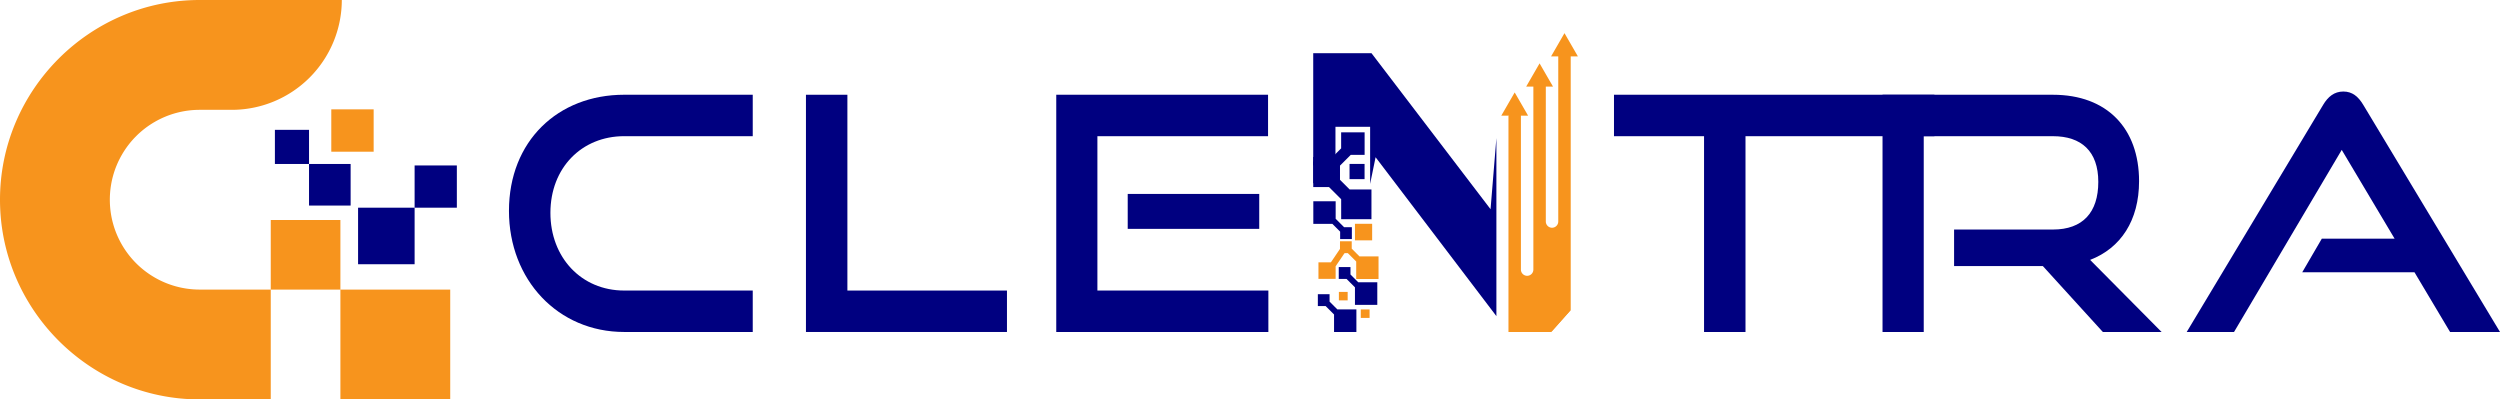 <svg id="Layer_1" data-name="Layer 1" xmlns="http://www.w3.org/2000/svg" viewBox="0 0 1875.14 299.58"><defs><style>.cls-1,.cls-3{fill:navy;}.cls-2,.cls-4{fill:#f7941d;}.cls-3,.cls-4{fill-rule:evenodd;}</style></defs><title>Untitled-8</title><path class="cls-1" d="M468.16,249c-49.69,0-86.41-39.16-86.41-90.81,0-52.38,36.72-87.13,86.41-87.13H564.6v31.08H468.16c-31.82,0-55.32,23.74-55.32,57.52,0,33.54,23.25,58.26,55.32,58.26H564.6V249Z"/><path class="cls-1" d="M604.51,249V71.07h31.08V217.93H755.28V249Z"/><path class="cls-1" d="M792.25,249V71.07H951.11v31.08h-128V217.93H951.35V249Zm53.6-77.34V145.48H944.5v26.19Z"/><path class="cls-1" d="M1278.13,249V102.15h-67.55V71.07h240.34v31.08h-141.7V249Z"/><path class="cls-1" d="M1577.25,249l-45-49.44h-66.58V172.16h74.17c22.27,0,34-12.73,34-35.74s-12.73-34.27-34-34.27h-96.93V249H1412V71.07H1539.8c40.63,0,64.62,25.21,64.62,64.86,0,29.37-13.71,50.18-36.72,59L1621.31,249Z"/><path class="cls-1" d="M1837.69,249,1811,204.22h-84.2L1741.5,179h54.58l-39.65-66.58L1675.65,249h-35.49L1742.48,78.65c3.67-6.12,8.32-10,15.17-10s11.26,3.91,14.93,10L1875.14,249Z"/><path class="cls-1" d="M1122.42,237.16l-90.65-119.23-4.1,20c0-14.29,0-28.5,0-42.81h-26v23l-5.1,12.31-11.58-6.54v-84h43.7L1118,156.92l4.38-53.36v133.6Z"/><path class="cls-2" d="M1131.43,86.78l9.34-9.39V202.2a4.68,4.68,0,0,0,4.67,4.67h0a4.68,4.68,0,0,0,4.67-4.67V62.66l9.34-4.06V166.15a4.68,4.68,0,0,0,4.67,4.67h0a4.68,4.68,0,0,0,4.66-4.67V38.27l9.34,1.54V232.59L1163.51,249h-32.08V86.78Z"/><polygon class="cls-3" points="1028.67 142.09 1028.67 164.41 1005.95 164.41 1005.95 149.43 996.83 140.31 985.01 140.31 985.01 121.14 1004.96 121.14 1004.96 134.75 1012.3 142.09 1028.67 142.09 1028.67 142.09"/><polygon class="cls-3" points="985.01 117.75 985.01 137.46 1005.06 137.46 1005.06 124.23 1013.11 116.18 1023.54 116.18 1023.54 99.27 1005.93 99.27 1005.93 111.28 999.45 117.75 985.01 117.75 985.01 117.75"/><polygon class="cls-3" points="1001.82 150.96 1001.82 164.1 1008.12 170.4 1013.97 170.4 1013.97 179.3 1005.18 179.3 1005.18 173.74 999.36 167.92 985.06 167.92 985.06 150.96 1001.82 150.96 1001.82 150.96"/><polygon class="cls-4" points="1029.19 167.86 1029.19 180.27 1016.29 180.27 1016.29 167.86 1029.19 167.86 1029.19 167.86"/><polygon class="cls-3" points="1023.5 122.95 1023.5 134.36 1012.23 134.36 1012.23 122.95 1023.5 122.95 1023.5 122.95"/><polygon class="cls-4" points="1017.23 209.29 1017.23 196.15 1010.93 189.85 1005.07 189.85 1005.07 180.94 1013.87 180.94 1013.87 186.51 1019.68 192.32 1033.98 192.32 1033.98 209.29 1017.23 209.29 1017.23 209.29"/><polygon class="cls-4" points="988.91 209.18 988.91 196.77 998.25 196.77 1006.64 184.36 1010.42 186.99 1001.8 199.73 1001.8 209.18 988.91 209.18 988.91 209.18"/><polygon class="cls-3" points="1016.29 228.66 1016.29 215.52 1009.99 209.22 1004.14 209.22 1004.14 200.32 1012.93 200.32 1012.93 205.88 1018.75 211.7 1033.05 211.7 1033.05 228.66 1016.29 228.66 1016.29 228.66"/><polygon class="cls-3" points="1000.61 249.01 1000.61 235.87 994.31 229.57 988.46 229.57 988.46 220.67 997.25 220.67 997.25 226.23 1003.07 232.05 1017.37 232.05 1017.37 249.01 1000.61 249.01 1000.61 249.01"/><polygon class="cls-4" points="1010.82 218.95 1010.82 225.3 1004.23 225.3 1004.23 218.95 1010.82 218.95 1010.82 218.95"/><polygon class="cls-4" points="1027.26 232.1 1027.26 238.45 1020.66 238.45 1020.66 232.1 1027.26 232.1 1027.26 232.1"/><polygon class="cls-4" points="1136.1 69.34 1141.14 78.06 1146.17 86.78 1136.1 86.78 1126.03 86.78 1131.07 78.06 1136.1 69.34 1136.1 69.34"/><polygon class="cls-4" points="1154.78 47.53 1159.81 56.25 1164.85 64.97 1154.78 64.97 1144.71 64.97 1149.74 56.25 1154.78 47.53 1154.78 47.53"/><polygon class="cls-4" points="1173.45 24.87 1178.49 33.59 1183.52 42.31 1173.45 42.31 1163.38 42.31 1168.42 33.59 1173.45 24.87 1173.45 24.87"/><polygon class="cls-4" points="1178.12 232.59 1164.45 232.99 1163.51 249.01 1178.12 232.59 1178.12 232.59"/><rect class="cls-2" x="248.49" y="82.02" width="31.77" height="31.77"/><polygon class="cls-3" points="310.98 155.78 268.58 155.78 268.58 198.19 310.98 198.19 310.98 155.78 342.66 155.78 342.66 124.1 310.98 124.1 310.98 155.78"/><polygon class="cls-3" points="206.19 97.39 231.79 97.39 231.79 122.99 262.99 122.99 262.99 154.18 231.79 154.18 231.79 122.99 206.19 122.99 206.19 97.39"/><path class="cls-4" d="M203.08,299.58H149.79C67.43,299.58,0,232.12,0,149.79S67.33,0,149.79,0H256.38A82.54,82.54,0,0,1,174,82.38H149.79a67.41,67.41,0,0,0,0,134.82h53.29V165h52.24V217.2h82.37v82.38H255.32V217.2H203.08Z"/></svg>